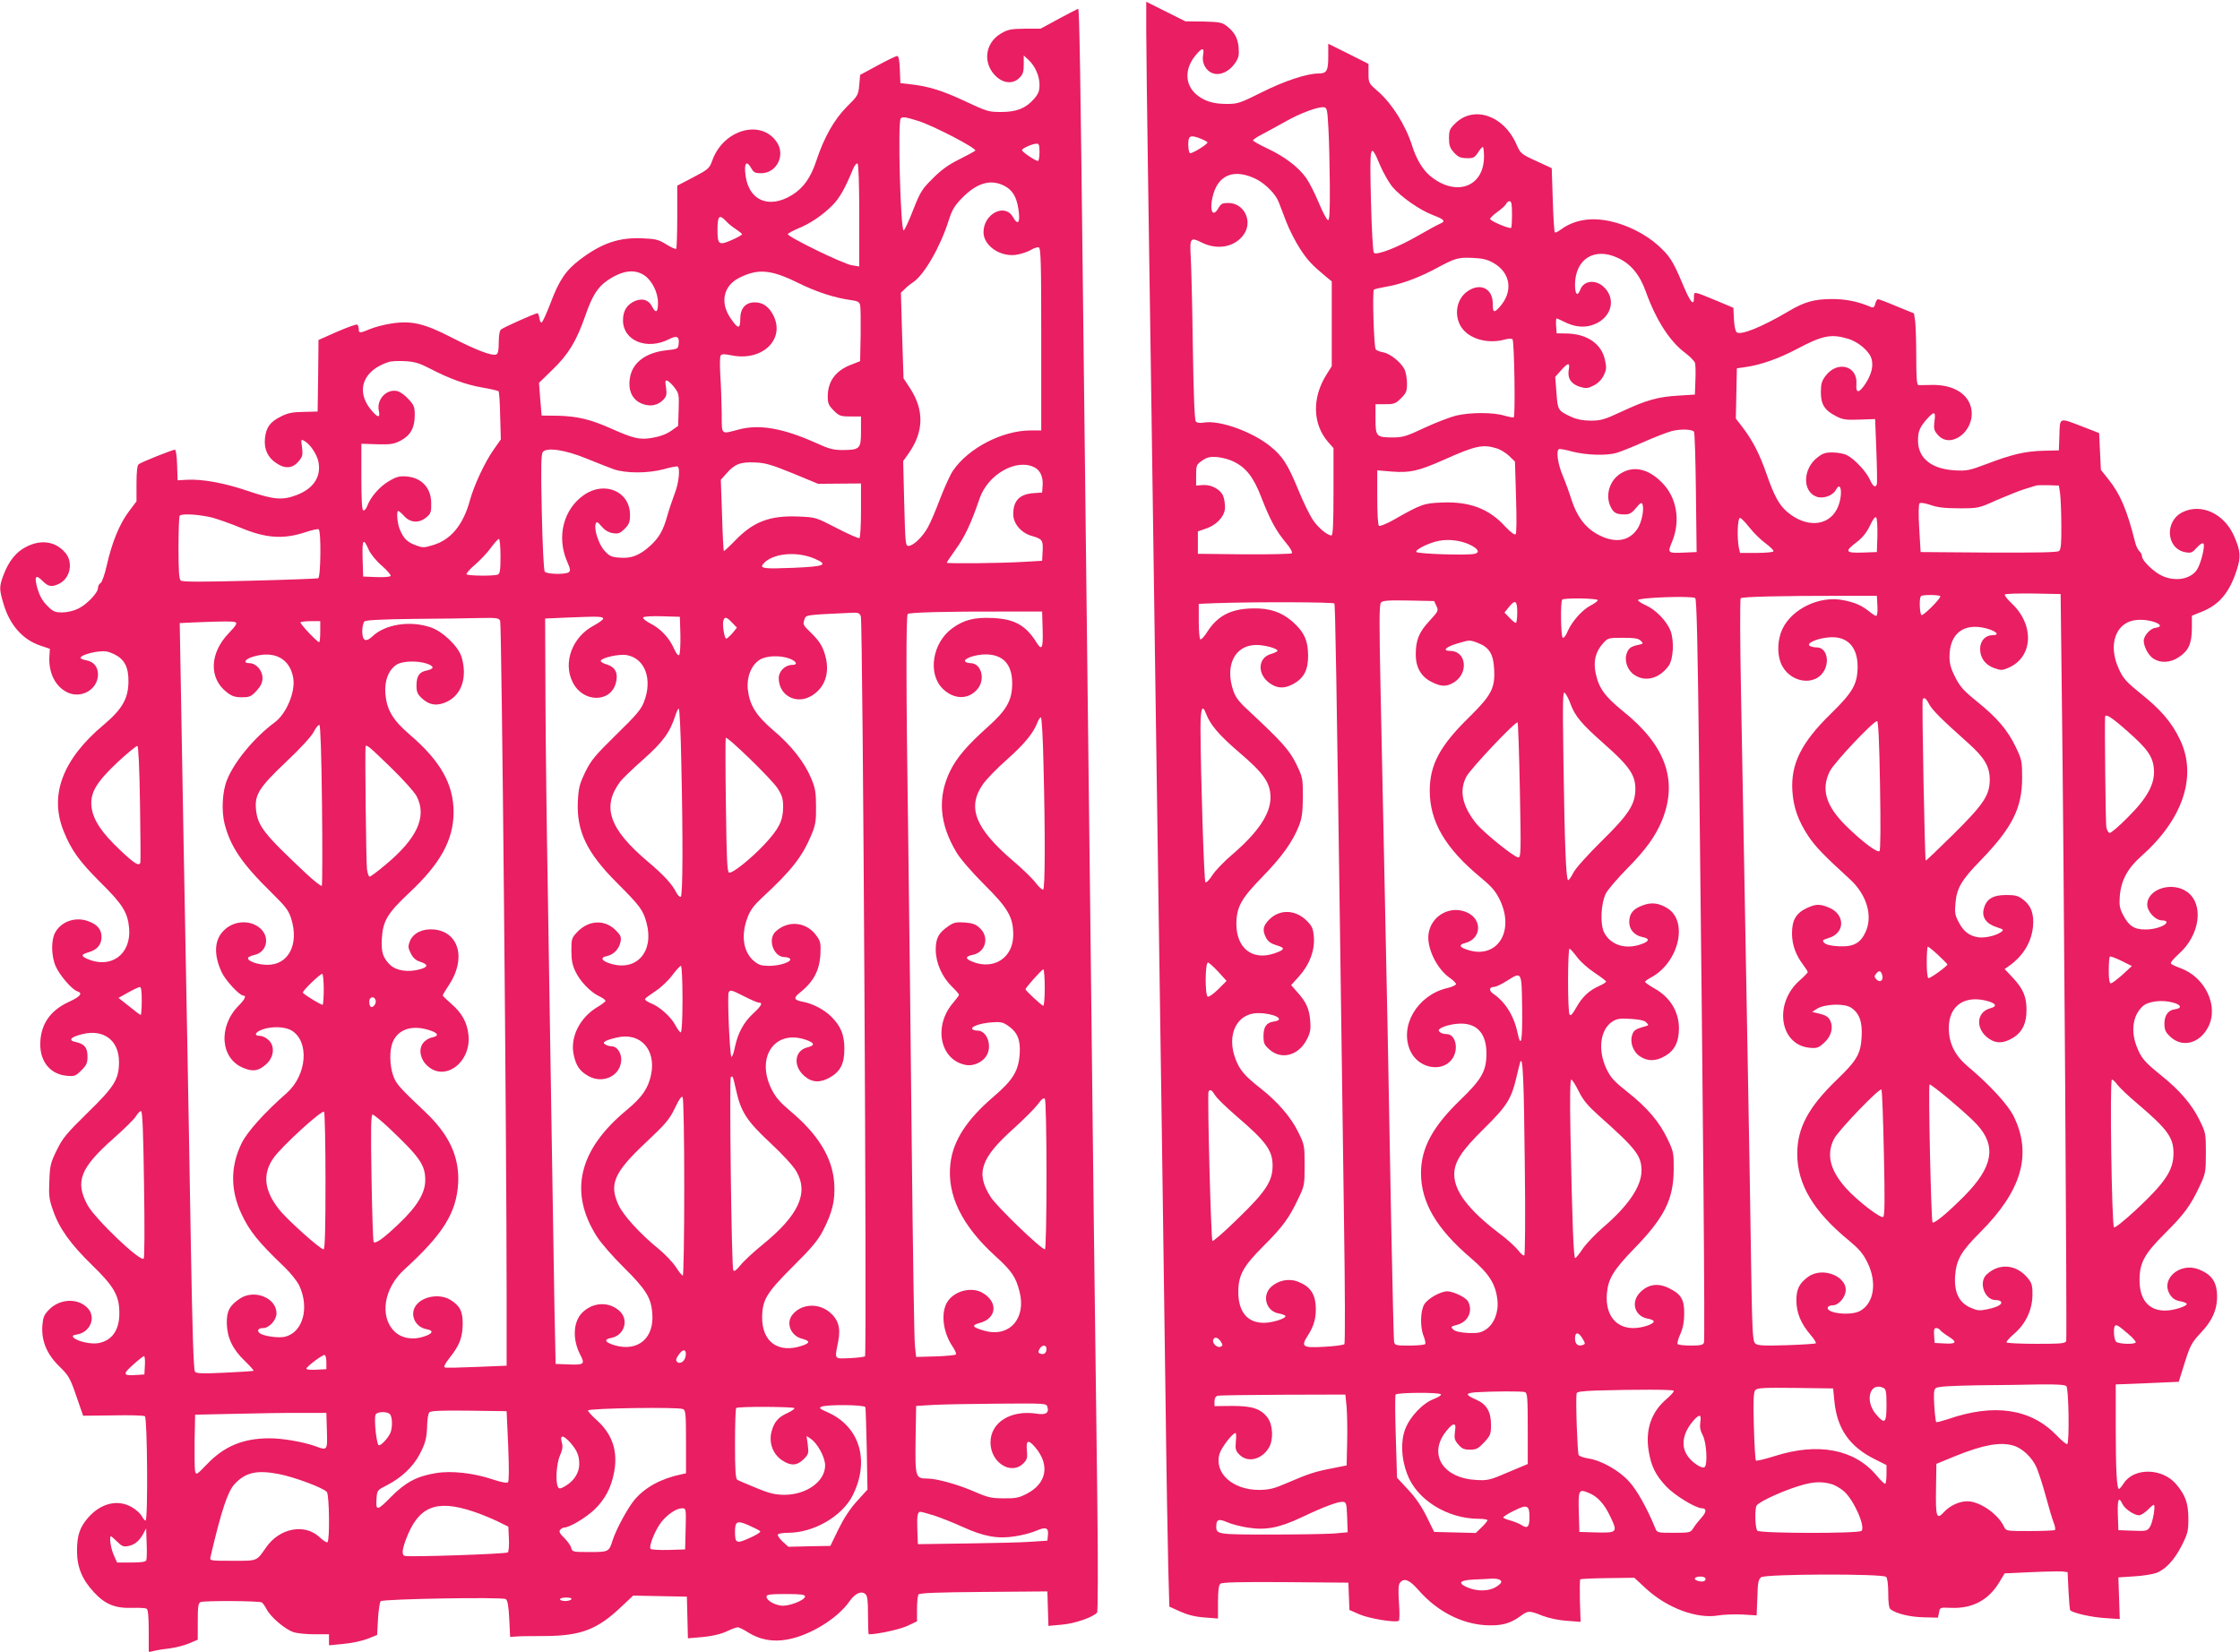 <?xml version="1.0" standalone="no"?>
<!DOCTYPE svg PUBLIC "-//W3C//DTD SVG 20010904//EN"
 "http://www.w3.org/TR/2001/REC-SVG-20010904/DTD/svg10.dtd">
<svg version="1.0" xmlns="http://www.w3.org/2000/svg"
 width="1280pt" height="944pt" viewBox="0 0 1280 944"
 preserveAspectRatio="xMidYMid meet">
<g transform="translate(0,944) scale(0.1,-0.1)"
fill="#e91e63" stroke="none">
<path d="M6550 9258 c0 -95 5 -461 10 -813 5 -352 14 -964 20 -1360 6 -396 15
-1028 20 -1405 5 -377 14 -1004 20 -1395 6 -390 15 -1011 20 -1380 5 -368 14
-1019 20 -1445 5 -426 13 -871 16 -989 l6 -213 62 -28 c42 -19 85 -30 139 -34
l77 -6 0 94 c0 67 4 97 14 105 9 8 116 11 372 9 l359 -3 3 -78 3 -78 57 -25
c54 -24 206 -49 225 -37 5 3 5 50 1 104 -5 73 -3 103 6 114 24 29 54 17 108
-45 104 -118 240 -189 379 -198 91 -5 142 8 203 53 42 31 49 31 124 1 37 -14
92 -26 139 -29 l79 -6 -4 119 c-1 65 -1 121 2 124 3 3 74 6 157 7 l152 2 68
-63 c121 -111 292 -174 414 -152 30 5 91 7 136 5 l81 -5 4 102 c2 87 6 104 22
116 27 19 695 21 714 2 7 -7 12 -44 12 -94 0 -53 4 -85 13 -91 32 -25 110 -44
188 -46 l83 -2 6 29 c5 29 5 30 68 27 123 -5 215 44 277 147 l30 50 150 7 c83
4 164 5 180 4 l30 -4 5 -107 c3 -58 7 -108 10 -111 18 -16 119 -39 194 -44
l89 -6 -4 119 -4 119 90 6 c50 3 106 12 125 19 54 19 107 77 148 159 34 68 37
82 37 155 -1 87 -17 131 -70 194 -79 93 -241 96 -300 4 -11 -17 -23 -31 -26
-32 -13 0 -19 103 -19 345 l0 253 180 7 180 8 34 109 c32 100 39 114 93 172
71 75 98 145 91 232 -6 65 -37 104 -105 130 -107 41 -218 -56 -164 -143 14
-23 30 -34 56 -39 19 -3 37 -10 40 -14 8 -14 -73 -40 -123 -40 -95 0 -148 64
-146 180 1 95 30 146 144 260 109 108 147 159 198 268 35 75 37 81 37 192 0
114 -1 117 -37 190 -44 89 -112 169 -221 256 -94 76 -113 99 -138 165 -34 89
-21 177 35 228 31 29 110 39 174 21 47 -12 52 -33 10 -38 -39 -5 -60 -35 -60
-84 1 -36 7 -48 36 -75 68 -62 166 -36 214 57 62 119 -16 285 -158 337 -25 9
-49 20 -54 25 -6 5 13 28 46 58 119 106 143 282 47 352 -85 63 -229 18 -229
-72 0 -40 47 -90 84 -90 14 0 26 -4 26 -10 0 -19 -63 -42 -117 -42 -66 -1 -98
19 -131 83 -19 36 -23 55 -19 107 7 89 44 159 122 228 239 211 322 459 222
667 -46 97 -108 170 -223 262 -82 66 -101 87 -125 139 -67 142 -19 274 103
283 82 7 178 -36 104 -45 -29 -4 -66 -45 -66 -74 0 -34 27 -84 55 -102 41 -27
97 -24 145 8 56 37 74 76 75 164 l0 73 59 24 c97 39 156 109 197 236 25 76 22
113 -16 198 -57 126 -185 185 -291 135 -106 -50 -97 -209 13 -230 33 -6 40 -3
66 26 17 19 32 29 38 23 11 -11 -14 -114 -37 -149 -36 -54 -123 -70 -199 -35
-48 22 -115 87 -115 111 0 10 -7 23 -15 30 -8 7 -20 31 -25 54 -46 182 -84
272 -152 357 l-43 54 -5 105 -5 105 -95 37 c-135 52 -129 55 -132 -49 l-3 -87
-85 -2 c-105 -2 -185 -21 -326 -75 -101 -38 -115 -41 -185 -37 -133 8 -209 70
-209 170 0 55 10 78 58 131 36 38 44 34 36 -21 -5 -42 -3 -52 19 -77 73 -85
213 21 192 146 -15 88 -104 142 -227 139 -35 -1 -69 -1 -75 -1 -10 1 -13 40
-13 160 0 87 -3 179 -6 204 l-7 46 -98 40 c-54 23 -102 41 -107 41 -6 0 -13
-12 -16 -26 -5 -20 -11 -24 -24 -19 -74 32 -145 46 -222 46 -102 0 -159 -16
-248 -69 -152 -90 -275 -140 -298 -121 -8 6 -14 38 -16 76 l-3 64 -95 40
c-138 57 -130 55 -130 19 0 -53 -20 -30 -65 77 -55 132 -75 162 -142 222 -71
64 -178 117 -273 137 -112 24 -206 7 -281 -48 -16 -12 -31 -19 -34 -16 -4 3
-9 87 -12 186 l-6 181 -89 41 c-87 40 -89 42 -114 98 -72 163 -244 221 -349
116 -31 -30 -35 -41 -35 -84 0 -40 5 -56 28 -81 23 -26 37 -32 72 -33 39 -1
46 3 65 31 11 18 23 32 28 33 4 0 7 -25 7 -55 0 -178 -167 -233 -314 -105 -38
34 -74 94 -96 165 -37 118 -115 242 -195 312 -54 47 -55 49 -55 103 l0 55
-115 58 -115 57 0 -73 c0 -82 -9 -97 -55 -97 -67 0 -194 -42 -324 -107 -124
-62 -138 -67 -200 -67 -79 0 -131 16 -177 56 -64 57 -65 146 -2 222 37 45 51
46 43 2 -9 -45 15 -91 56 -105 42 -14 94 10 127 59 20 29 23 44 20 88 -5 56
-25 91 -72 126 -23 18 -44 21 -130 23 l-102 1 -112 56 -112 56 0 -172z m1041
-553 c4 -66 7 -211 8 -323 1 -159 -2 -203 -11 -200 -7 3 -31 48 -53 101 -22
53 -54 116 -72 141 -44 62 -124 122 -220 167 -46 22 -83 42 -83 47 0 4 24 20
53 35 28 15 88 47 132 72 84 48 186 86 220 82 18 -2 20 -12 26 -122z m-726
-59 c19 -8 35 -17 35 -20 0 -11 -91 -67 -100 -61 -6 3 -10 26 -10 51 0 50 13
55 75 30z m1021 -150 c18 -42 49 -97 69 -122 48 -58 158 -135 235 -164 64 -24
73 -35 38 -49 -13 -5 -69 -36 -125 -68 -112 -65 -237 -114 -252 -98 -6 6 -13
138 -17 299 -8 325 -5 338 52 202z m-707 -80 c53 -27 111 -86 128 -131 7 -17
26 -67 43 -112 17 -45 53 -115 79 -155 43 -66 67 -92 155 -165 l26 -21 0 -243
0 -242 -29 -46 c-85 -134 -81 -285 9 -388 l30 -34 0 -249 c0 -186 -3 -250 -12
-250 -23 0 -76 44 -106 89 -17 25 -55 102 -83 171 -61 148 -90 193 -161 250
-104 84 -290 150 -378 135 -25 -4 -40 -2 -47 7 -7 8 -13 165 -17 438 -3 234
-9 461 -12 505 -6 104 -1 111 61 80 91 -47 193 -27 243 46 52 75 1 179 -89
179 -34 0 -42 -4 -57 -30 -35 -61 -54 -5 -28 83 33 112 125 143 245 83z m1461
-199 c0 -41 -2 -76 -5 -79 -8 -8 -120 39 -120 51 0 5 19 24 43 41 24 17 45 37
49 45 3 8 11 15 19 15 11 0 14 -17 14 -73z m605 -251 c74 -34 125 -96 159
-191 59 -164 137 -286 226 -352 28 -21 53 -47 56 -58 3 -11 4 -56 2 -100 l-3
-80 -95 -6 c-118 -7 -184 -26 -325 -92 -97 -45 -117 -51 -175 -51 -44 0 -79 7
-110 21 -78 36 -79 39 -86 139 l-7 90 33 37 c40 46 53 47 44 2 -8 -47 15 -81
65 -96 34 -10 45 -9 78 8 24 12 45 33 57 57 16 34 17 45 7 90 -20 91 -101 147
-216 150 l-60 1 -3 43 c-2 23 0 42 3 42 3 0 23 -9 43 -19 54 -27 102 -34 150
-22 119 32 156 153 71 226 -48 39 -110 30 -129 -21 -16 -41 -30 -27 -30 29 1
147 111 216 245 153z m-714 -27 c103 -57 118 -167 36 -256 -30 -33 -37 -29
-37 22 0 83 -66 119 -137 75 -82 -49 -91 -175 -17 -239 53 -47 144 -64 224
-41 19 5 38 6 43 1 10 -10 17 -440 7 -446 -4 -2 -28 2 -55 10 -62 19 -193 19
-274 0 -35 -9 -117 -40 -181 -70 -102 -48 -124 -55 -179 -55 -96 0 -101 5
-101 105 l0 85 56 0 c50 0 59 3 90 34 30 30 34 40 34 85 0 29 -7 65 -14 80
-22 42 -81 89 -120 97 -20 3 -40 11 -45 18 -10 12 -20 331 -10 341 4 3 34 10
68 16 83 13 189 52 289 106 108 58 124 63 208 59 52 -2 83 -9 115 -27z m2029
-435 c61 -18 124 -73 135 -117 11 -41 -2 -89 -36 -141 -37 -55 -55 -55 -51 -2
9 105 -108 138 -176 48 -22 -29 -27 -46 -27 -93 0 -70 21 -104 86 -137 38 -20
56 -23 134 -20 l90 3 7 -180 c4 -99 5 -186 3 -192 -8 -23 -22 -14 -40 26 -20
45 -86 116 -130 139 -16 9 -53 16 -81 16 -41 1 -58 -4 -88 -28 -85 -64 -88
-196 -5 -225 37 -13 91 6 109 38 34 65 42 -40 7 -108 -51 -100 -177 -108 -285
-16 -45 38 -75 93 -117 215 -41 117 -78 189 -136 266 l-40 52 3 143 3 144 48
7 c87 12 190 48 296 104 145 77 195 87 291 58z m-880 -531 c4 -4 9 -161 11
-348 l4 -340 -69 -3 c-98 -4 -99 -4 -70 65 48 119 25 252 -60 336 -76 77 -158
96 -230 54 -68 -38 -96 -129 -61 -196 16 -33 33 -41 80 -41 26 0 40 8 64 37
25 30 31 34 37 20 10 -28 -5 -103 -29 -139 -50 -75 -135 -85 -235 -28 -66 38
-112 101 -142 194 -12 39 -35 102 -51 140 -27 64 -38 139 -21 149 4 3 39 -3
77 -14 80 -20 191 -24 250 -8 22 6 92 34 155 62 63 28 138 57 165 64 50 12
112 10 125 -4z m-1129 -95 c22 -6 54 -26 73 -44 l33 -32 6 -203 c4 -122 3
-207 -2 -212 -6 -6 -29 11 -60 44 -91 101 -204 144 -361 137 -104 -4 -117 -8
-282 -102 -37 -20 -72 -35 -78 -31 -6 4 -10 66 -10 161 l0 156 83 -7 c104 -8
150 2 297 67 181 81 223 90 301 66z m-1506 -74 c75 -35 118 -90 164 -210 49
-126 83 -189 141 -258 23 -27 37 -53 32 -58 -4 -4 -127 -7 -273 -6 l-264 3 0
64 0 64 43 15 c65 21 112 73 112 122 0 21 -4 50 -10 64 -14 38 -67 67 -115 64
l-40 -3 0 60 c0 57 2 60 35 83 28 19 45 23 85 20 28 -3 68 -13 90 -24z m4727
-184 c3 -25 7 -106 7 -181 1 -104 -2 -139 -13 -148 -9 -8 -123 -10 -402 -9
l-389 3 -8 134 c-5 82 -4 138 2 144 6 6 29 2 63 -9 39 -14 82 -19 163 -19 109
0 111 0 215 47 58 25 130 54 160 63 30 9 60 19 65 20 6 2 37 3 70 2 l60 -2 7
-45z m-1044 -241 l-3 -94 -82 -3 c-99 -3 -104 6 -33 60 33 25 56 54 75 93 17
37 30 54 36 48 5 -5 8 -52 7 -104z m-731 46 c24 -30 65 -71 93 -91 27 -20 47
-40 44 -45 -3 -5 -47 -9 -98 -9 l-93 0 -7 31 c-11 58 -7 169 7 169 6 0 31 -25
54 -55z m-1600 -97 c49 -23 62 -45 30 -53 -40 -10 -330 -1 -334 11 -5 14 75
53 129 63 56 11 123 3 175 -21z m3384 -788 c13 -1010 31 -3749 26 -3764 -5
-14 -31 -16 -171 -16 -91 0 -167 4 -170 8 -3 4 17 27 44 50 65 56 102 134 104
218 1 49 -3 69 -20 91 -64 86 -166 99 -241 30 -49 -44 -13 -147 51 -147 14 0
27 -4 30 -9 10 -15 -19 -31 -75 -43 -48 -10 -59 -9 -100 9 -65 29 -93 88 -87
181 7 93 34 140 144 250 237 237 297 445 191 662 -33 67 -137 180 -261 284
-75 63 -110 133 -110 221 0 130 94 192 228 152 44 -14 48 -29 10 -39 -90 -24
-85 -136 8 -184 37 -19 79 -13 129 20 47 32 69 80 69 154 0 76 -19 121 -78
184 l-47 50 30 21 c77 56 123 133 132 220 7 72 -10 121 -55 155 -30 23 -45 27
-98 27 -76 0 -114 -23 -128 -79 -13 -48 14 -86 74 -105 40 -13 42 -15 24 -28
-29 -21 -95 -36 -133 -29 -49 8 -82 34 -109 87 -20 37 -23 54 -18 106 7 87 34
134 147 249 178 185 234 296 234 469 0 94 -2 104 -36 175 -47 98 -106 167
-221 260 -77 62 -98 86 -125 139 -25 49 -33 77 -33 118 0 132 81 195 209 162
58 -15 81 -39 38 -39 -42 0 -72 -32 -72 -79 0 -52 30 -92 83 -110 37 -13 44
-13 82 4 138 62 146 244 15 367 -24 23 -42 45 -39 50 3 5 76 7 162 6 l157 -3
6 -505z m-1053 438 c2 -33 -1 -58 -7 -58 -5 0 -22 11 -38 24 -43 35 -82 53
-150 66 -134 27 -292 -48 -348 -165 -27 -58 -31 -136 -10 -191 44 -116 199
-143 251 -43 30 60 7 129 -44 129 -15 0 -33 4 -41 9 -21 14 40 42 106 48 106
11 168 -51 168 -167 -1 -100 -27 -146 -154 -270 -168 -164 -228 -286 -219
-439 6 -95 33 -171 91 -259 41 -61 85 -107 238 -247 95 -87 131 -206 91 -298
-30 -67 -69 -89 -154 -85 -44 2 -73 9 -83 19 -14 14 -12 17 24 28 96 28 96
137 0 175 -52 21 -74 20 -127 -5 -60 -29 -82 -69 -82 -144 0 -64 22 -125 66
-182 13 -17 24 -35 24 -39 0 -3 -21 -25 -46 -47 -150 -132 -115 -368 56 -385
41 -4 51 -1 82 27 42 37 56 87 36 129 -10 20 -25 30 -58 38 l-45 11 28 18 c43
27 154 32 193 7 48 -30 67 -81 62 -166 -5 -99 -27 -136 -141 -246 -163 -157
-227 -276 -227 -424 0 -175 93 -330 297 -497 56 -47 79 -73 104 -124 56 -114
38 -233 -42 -277 -55 -31 -205 -12 -183 23 3 5 15 9 28 9 27 0 62 35 71 71 22
90 -129 155 -214 91 -50 -37 -66 -70 -66 -135 1 -71 25 -130 81 -196 20 -23
34 -45 30 -48 -3 -3 -79 -8 -169 -11 -138 -4 -165 -2 -178 11 -14 13 -17 79
-23 469 -3 249 -11 685 -16 968 -5 283 -14 783 -20 1110 -6 327 -15 844 -21
1149 -6 306 -7 557 -2 562 9 9 230 14 583 14 l195 0 3 -57z m360 53 c-9 -23
-99 -112 -108 -106 -11 7 -14 98 -3 108 10 10 115 8 111 -2z m-1401 -9 c8 -5
14 -251 22 -937 24 -2096 34 -3302 28 -3318 -5 -14 -20 -17 -76 -17 -38 0 -72
4 -75 9 -3 5 4 31 16 57 15 34 22 70 22 116 1 80 -17 112 -87 146 -62 31 -118
23 -164 -23 -56 -56 -33 -137 42 -151 19 -3 35 -10 35 -16 0 -16 -67 -38 -117
-38 -101 0 -160 77 -151 195 7 87 37 136 157 260 172 177 224 281 225 450 1
95 -1 104 -35 175 -47 99 -117 181 -229 269 -78 62 -96 82 -121 134 -50 107
-35 224 35 269 25 16 44 19 104 15 50 -3 79 -9 89 -20 14 -14 14 -17 2 -20
-64 -18 -73 -24 -82 -51 -15 -44 6 -100 47 -125 44 -28 90 -26 141 4 55 32 79
81 79 160 -1 95 -51 176 -140 226 -30 17 -54 34 -54 38 0 3 16 15 35 25 159
86 214 322 92 396 -49 30 -92 35 -142 15 -54 -20 -75 -47 -75 -95 0 -43 30
-77 78 -86 40 -8 37 -24 -9 -40 -89 -32 -175 -6 -212 66 -25 47 -19 168 10
225 12 22 66 85 120 140 107 108 164 187 201 278 91 227 20 427 -223 622 -104
84 -139 132 -157 218 -14 68 -1 122 42 170 28 31 30 32 114 32 67 0 89 -4 102
-17 16 -16 15 -17 -12 -23 -44 -9 -58 -19 -68 -48 -16 -43 4 -98 43 -124 63
-42 141 -22 195 50 28 38 34 142 12 202 -22 56 -85 121 -142 146 -24 11 -44
24 -44 29 0 15 305 26 327 12z m-557 -12 c0 -5 -17 -18 -38 -29 -50 -25 -108
-91 -133 -147 -10 -25 -23 -42 -29 -39 -11 7 -14 208 -3 218 10 11 203 8 203
-3z m-922 -33 c13 -27 11 -30 -40 -86 -60 -64 -78 -110 -78 -192 0 -73 31
-127 90 -156 55 -28 85 -29 128 -3 86 53 71 180 -21 180 -49 0 -25 24 46 44
63 19 67 19 111 2 66 -25 90 -64 94 -152 6 -106 -16 -148 -142 -272 -168 -164
-226 -273 -226 -421 0 -177 89 -329 291 -496 67 -56 86 -79 111 -131 85 -181
-20 -338 -187 -282 -47 15 -51 29 -11 39 90 24 98 132 12 173 -96 46 -209 -16
-223 -122 -11 -80 48 -200 122 -251 19 -13 35 -29 35 -35 0 -6 -23 -17 -51
-23 -171 -41 -274 -218 -210 -359 49 -107 198 -127 247 -33 29 56 7 129 -39
129 -30 0 -55 17 -42 28 18 17 77 32 124 32 94 0 145 -60 145 -170 0 -100 -26
-147 -148 -265 -160 -154 -226 -277 -226 -419 0 -168 89 -319 285 -486 106
-91 142 -149 152 -242 7 -70 -21 -138 -69 -168 -27 -17 -46 -20 -100 -18 -46
3 -73 9 -84 20 -16 15 -14 17 24 27 61 17 90 78 61 133 -12 23 -83 57 -118 58
-39 0 -111 -40 -132 -74 -23 -38 -25 -131 -4 -182 8 -20 12 -40 9 -45 -3 -5
-43 -9 -89 -9 -80 0 -85 1 -89 23 -2 12 -9 308 -16 657 -6 349 -15 838 -20
1085 -5 248 -14 684 -20 970 -6 286 -15 740 -21 1008 -8 381 -8 492 2 503 10
12 40 14 158 12 l146 -3 13 -28z m-583 14 c5 -9 12 -403 35 -2076 6 -412 15
-1065 20 -1449 6 -402 7 -703 2 -708 -5 -5 -57 -12 -115 -15 -124 -7 -135 0
-94 64 37 56 50 108 45 174 -5 69 -35 109 -103 135 -50 19 -109 7 -150 -29
-55 -49 -32 -139 40 -153 19 -3 37 -10 40 -14 8 -14 -73 -40 -123 -40 -95 0
-147 64 -146 180 1 94 29 144 144 259 109 109 146 159 198 269 36 75 37 80 37
192 0 113 -1 118 -37 191 -42 86 -120 175 -216 250 -88 69 -118 103 -142 167
-53 139 8 262 129 262 91 0 162 -38 90 -48 -42 -6 -59 -30 -59 -83 0 -41 4
-51 35 -78 69 -60 166 -33 213 59 19 37 23 56 19 105 -5 69 -23 109 -74 165
l-35 40 45 50 c60 67 90 146 85 223 -4 49 -9 62 -38 92 -65 67 -156 71 -217
10 -36 -36 -41 -61 -18 -105 11 -21 28 -33 61 -43 50 -14 47 -25 -15 -46 -125
-42 -216 30 -216 169 1 97 27 144 148 268 111 114 173 200 209 291 18 46 22
76 23 167 0 108 -1 111 -39 190 -40 80 -81 125 -278 309 -49 45 -69 72 -81
109 -49 144 10 260 132 260 48 0 121 -20 121 -33 0 -4 -17 -13 -39 -19 -76
-23 -77 -119 -2 -169 43 -29 82 -29 133 -1 60 34 83 79 83 163 -1 85 -23 134
-90 193 -62 54 -130 77 -225 75 -125 -2 -201 -41 -260 -132 -17 -28 -36 -48
-41 -45 -5 3 -9 50 -9 104 l0 99 98 4 c239 8 671 6 677 -2z m1045 -51 c0 -33
-4 -60 -8 -60 -5 0 -21 13 -36 29 l-29 30 24 30 c37 47 49 40 49 -29z m304
-522 c26 -71 63 -115 192 -229 144 -127 179 -178 179 -258 -1 -89 -37 -145
-196 -301 -77 -76 -146 -153 -158 -177 -12 -24 -25 -43 -30 -43 -12 0 -20 190
-27 675 -5 356 -4 408 8 395 8 -8 23 -36 32 -62z m2050 -3 c19 -35 73 -88 223
-222 93 -83 123 -134 123 -209 0 -88 -35 -141 -208 -312 -85 -84 -156 -152
-158 -150 -5 6 -23 912 -17 921 8 14 19 7 37 -28z m-4133 -52 c24 -65 76 -125
189 -222 142 -121 180 -175 180 -259 0 -94 -72 -200 -220 -327 -45 -38 -96
-91 -113 -118 -17 -26 -34 -44 -39 -39 -8 8 -27 616 -28 875 0 118 10 146 31
90z m5259 -96 c121 -106 152 -149 158 -222 7 -84 -37 -165 -150 -277 -48 -49
-94 -88 -102 -88 -8 0 -16 14 -20 33 -4 24 -10 581 -7 630 2 20 36 -1 121 -76z
m-3465 -344 c7 -356 6 -383 -9 -383 -23 0 -197 141 -240 193 -80 100 -99 187
-57 268 25 47 282 319 293 310 3 -3 9 -178 13 -388z m2058 30 c4 -228 3 -371
-3 -377 -12 -12 -102 56 -192 145 -115 114 -143 209 -92 311 25 50 246 284
270 287 7 1 13 -111 17 -366z m331 -970 c28 -26 52 -51 54 -54 3 -8 -94 -79
-108 -79 -6 0 -10 37 -10 90 0 50 3 90 6 90 4 0 30 -21 58 -47z m-2062 -13
c18 -25 63 -65 98 -88 36 -24 66 -47 68 -51 1 -4 -16 -15 -38 -25 -59 -26 -98
-62 -132 -123 -22 -39 -33 -51 -39 -41 -12 18 -11 381 0 376 5 -1 24 -23 43
-48z m3117 -100 c-30 -27 -60 -49 -66 -50 -9 0 -13 21 -13 73 0 41 3 76 6 80
4 3 33 -8 66 -24 l60 -30 -53 -49z m-5167 16 l47 -52 -48 -48 c-27 -27 -54
-45 -60 -42 -16 10 -15 196 2 195 6 -1 33 -25 59 -53z m3793 -17 c10 -30 -11
-48 -32 -27 -13 14 -14 20 -3 32 17 22 27 20 35 -5z m-2057 -192 c2 -189 -6
-234 -27 -137 -20 95 -71 176 -140 222 -25 18 -21 38 8 38 9 0 41 15 71 34 87
54 85 59 88 -157z m15 -884 c4 -299 2 -525 -3 -528 -5 -3 -21 11 -36 31 -16
20 -64 64 -109 97 -172 131 -255 239 -255 335 0 72 41 135 172 264 130 128
155 169 184 294 9 38 18 76 21 84 15 41 21 -98 26 -577z m308 411 c25 -51 51
-82 113 -138 216 -192 246 -231 246 -317 0 -89 -76 -201 -220 -324 -44 -38
-96 -93 -116 -122 -19 -29 -39 -53 -43 -53 -9 0 -17 201 -27 713 -4 206 -2
307 5 307 5 0 24 -30 42 -66z m3078 37 c12 -16 65 -67 119 -112 168 -143 202
-191 202 -279 0 -98 -46 -167 -215 -325 -67 -62 -120 -104 -125 -99 -13 14
-25 844 -12 844 6 0 20 -13 31 -29z m-801 -229 c112 -123 90 -242 -73 -407
-96 -97 -173 -160 -182 -151 -8 8 -25 775 -17 788 5 8 220 -172 272 -230z
m-533 -163 c6 -271 5 -358 -4 -364 -16 -9 -148 93 -212 164 -92 103 -114 193
-69 282 25 49 260 293 271 282 4 -5 10 -168 14 -364z m-3822 332 c10 -17 66
-71 125 -122 167 -143 204 -194 204 -281 0 -88 -38 -147 -196 -300 -77 -76
-144 -134 -148 -130 -8 8 -30 841 -22 854 9 14 19 9 37 -21z m5219 -1365 c26
-22 45 -44 42 -48 -8 -13 -99 -9 -112 4 -13 13 -17 80 -6 91 9 8 19 2 76 -47z
m-1077 24 c4 -6 24 -22 46 -36 55 -34 50 -46 -18 -42 l-58 3 -3 43 c-2 32 0
42 12 42 8 0 18 -5 21 -10z m-2042 -50 c16 -27 17 -31 3 -36 -28 -11 -46 4
-46 36 0 39 20 39 43 0z m-2065 -20 c10 -17 10 -21 -4 -27 -20 -7 -49 21 -41
41 8 19 28 13 45 -14z m4830 -252 c13 -13 18 -319 5 -331 -3 -4 -32 19 -62 51
-148 152 -357 183 -621 91 -34 -11 -64 -19 -66 -16 -3 3 -8 45 -11 94 -4 70
-3 91 9 100 10 9 82 13 239 16 123 1 285 3 360 5 94 1 139 -2 147 -10z m-1028
-108 c0 -103 -9 -112 -58 -55 -69 78 -38 190 41 153 14 -7 17 -23 17 -98z
m-298 25 c15 -161 87 -264 236 -337 l62 -31 0 -53 c0 -30 -4 -54 -8 -54 -5 0
-28 22 -50 49 -126 149 -333 188 -579 110 -57 -18 -106 -30 -109 -26 -4 4 -9
92 -12 197 -4 145 -2 193 8 205 11 13 44 15 229 13 l216 -3 7 -70z m-918 57
c3 -5 -15 -25 -39 -46 -88 -73 -124 -176 -104 -298 14 -88 40 -139 100 -203
48 -51 169 -125 205 -125 27 0 25 -23 -3 -53 -16 -18 -37 -44 -46 -59 -17 -27
-20 -28 -112 -28 -95 0 -96 0 -107 28 -46 112 -103 215 -148 264 -57 64 -160
122 -235 133 -24 4 -49 12 -54 19 -7 9 -18 307 -12 353 1 9 34 13 109 16 244
7 441 6 446 -1z m-850 -8 c14 -5 16 -33 16 -209 l0 -202 -112 -47 c-104 -45
-117 -48 -183 -44 -182 9 -270 137 -182 264 19 27 41 50 50 52 14 3 16 -3 11
-40 -5 -38 -2 -49 19 -73 20 -24 33 -30 67 -30 36 0 47 6 81 42 36 39 39 47
39 100 0 75 -25 118 -85 144 -63 28 -63 37 -3 42 96 6 266 7 282 1z m-480 -13
c3 -5 -15 -16 -40 -26 -64 -24 -137 -101 -164 -172 -27 -70 -23 -169 11 -257
54 -147 230 -256 409 -256 28 0 50 -4 50 -8 0 -4 -15 -23 -33 -40 l-34 -33
-119 3 -119 3 -43 88 c-30 60 -65 111 -107 155 l-62 67 -7 232 c-4 128 -5 237
-1 243 8 12 251 14 259 1z m-539 -73 c3 -40 5 -131 3 -203 l-3 -130 -80 -16
c-100 -19 -136 -31 -255 -82 -80 -35 -106 -41 -165 -42 -152 0 -259 97 -226
207 11 36 74 118 91 118 4 0 5 -22 2 -49 -4 -43 -1 -53 21 -75 47 -47 126 -28
167 39 28 45 24 131 -6 172 -39 52 -88 68 -201 68 l-103 -1 0 27 c0 18 6 29
18 32 9 3 177 5 374 6 l356 1 7 -72z m2021 -86 c-4 -28 0 -48 14 -75 22 -40
29 -170 10 -182 -16 -10 -72 27 -97 65 -41 59 -26 136 40 208 30 32 40 27 33
-16z m1787 -133 c52 -14 110 -69 135 -127 11 -26 35 -99 52 -162 17 -63 37
-131 45 -151 8 -20 11 -39 8 -43 -4 -3 -68 -6 -143 -6 -134 0 -137 0 -148 24
-33 72 -138 146 -210 146 -46 0 -99 -24 -134 -62 -42 -46 -48 -28 -45 137 l2
139 107 44 c161 65 256 82 331 61z m-1040 -220 c21 -5 53 -24 73 -41 58 -51
125 -203 101 -227 -16 -16 -579 -15 -595 1 -13 13 -16 126 -4 144 15 24 172
94 267 119 62 17 109 18 158 4z m-1380 -53 c47 -20 86 -63 119 -134 43 -89 39
-93 -79 -90 l-98 3 -3 104 c-4 140 -2 144 61 117z m3045 -61 c13 -28 67 -65
95 -65 10 0 32 14 49 30 16 17 32 30 35 30 12 0 -5 -100 -21 -125 -16 -25 -20
-26 -99 -23 l-82 3 -3 88 c-3 88 5 108 26 62z m-4430 -76 l3 -86 -77 -7 c-42
-3 -206 -6 -364 -6 -300 0 -310 1 -310 45 0 41 13 47 61 26 25 -11 78 -25 117
-31 105 -17 181 -2 311 59 126 60 209 91 236 88 18 -2 20 -10 23 -88z m1042 0
c0 -55 -11 -67 -44 -46 -12 9 -42 20 -64 27 -23 6 -42 14 -42 18 0 4 28 22 63
39 74 37 87 31 87 -38z m1005 -348 c3 -5 0 -13 -5 -16 -16 -10 -62 4 -55 15 8
13 52 13 60 1z m-1181 -7 c24 -9 19 -22 -16 -44 -40 -24 -103 -26 -158 -4 -64
26 -52 43 33 47 39 1 84 4 99 5 14 1 33 -1 42 -4z"/>
<path d="M6051 9333 l-105 -57 -90 0 c-80 -1 -96 -4 -137 -28 -95 -56 -105
-179 -20 -251 42 -35 93 -36 126 -2 20 19 25 34 25 76 l0 52 26 -24 c39 -36
64 -93 64 -143 0 -37 -6 -52 -32 -82 -47 -53 -98 -74 -188 -74 -70 0 -81 3
-200 59 -131 62 -213 88 -315 99 l-60 7 -3 78 c-2 52 -7 77 -15 77 -7 0 -57
-24 -112 -54 l-100 -54 -5 -58 c-5 -57 -8 -62 -71 -124 -73 -74 -130 -175
-174 -308 -32 -97 -73 -155 -138 -196 -139 -86 -259 -27 -269 133 -4 53 11 62
34 21 15 -26 23 -30 57 -30 90 0 141 104 89 179 -90 131 -303 71 -367 -104
-17 -48 -22 -52 -109 -98 l-92 -48 0 -178 c0 -98 -3 -180 -6 -183 -3 -4 -28 8
-56 25 -45 28 -61 32 -139 35 -132 6 -231 -28 -354 -121 -81 -61 -120 -118
-169 -249 -23 -60 -46 -110 -51 -111 -6 -1 -11 10 -13 26 -2 15 -7 27 -11 27
-12 0 -194 -81 -208 -93 -8 -6 -13 -34 -13 -74 0 -47 -4 -65 -15 -69 -24 -9
-112 24 -252 96 -159 82 -232 99 -347 81 -40 -6 -94 -20 -120 -31 -59 -25 -66
-25 -66 -1 0 11 -4 22 -9 26 -5 3 -57 -16 -115 -41 l-106 -47 -2 -204 -3 -205
-80 -2 c-64 -1 -90 -6 -129 -26 -63 -31 -85 -62 -92 -125 -6 -61 15 -109 65
-142 50 -34 93 -30 126 9 24 28 26 37 21 81 -7 46 -6 48 13 37 33 -17 73 -78
81 -121 16 -85 -30 -153 -127 -189 -80 -30 -128 -26 -276 24 -138 47 -263 69
-351 64 l-51 -3 -3 88 c-1 48 -7 87 -12 87 -14 0 -193 -71 -207 -83 -9 -6 -13
-42 -13 -111 l0 -101 -45 -60 c-53 -71 -96 -177 -125 -307 -12 -52 -27 -96
-36 -101 -8 -4 -14 -17 -14 -27 0 -28 -64 -95 -114 -119 -25 -12 -62 -21 -90
-21 -43 0 -53 5 -86 38 -26 26 -43 56 -55 95 -21 72 -12 88 27 48 34 -35 55
-38 98 -16 62 32 79 121 34 175 -56 66 -138 79 -224 35 -58 -29 -100 -82 -130
-161 -25 -68 -25 -80 0 -165 36 -122 111 -206 212 -239 l53 -18 -3 -47 c-4
-90 33 -166 99 -200 80 -42 178 13 179 100 0 43 -24 73 -65 81 -19 3 -35 10
-35 14 0 12 47 29 99 36 40 5 59 2 94 -15 59 -29 82 -74 81 -158 -1 -96 -37
-157 -140 -244 -236 -197 -314 -403 -230 -610 43 -107 89 -171 207 -289 131
-129 159 -175 167 -266 12 -150 -106 -234 -242 -173 -35 17 -33 24 14 38 46
14 70 43 70 86 0 43 -23 71 -75 90 -73 28 -157 -1 -191 -67 -23 -44 -21 -135
5 -192 22 -50 93 -132 122 -141 34 -11 20 -30 -50 -62 -107 -50 -160 -130
-161 -241 0 -101 58 -171 150 -180 46 -4 52 -2 85 31 30 30 35 42 35 79 0 51
-17 72 -68 83 -45 9 -28 29 39 45 122 30 209 -36 209 -159 0 -99 -26 -141
-179 -290 -122 -120 -143 -145 -177 -215 -35 -71 -39 -88 -42 -175 -4 -83 -1
-107 21 -168 35 -103 100 -193 222 -312 127 -123 157 -176 157 -275 1 -97 -42
-158 -120 -172 -40 -8 -119 10 -140 30 -11 11 -8 15 21 20 74 14 107 98 58
150 -55 59 -159 55 -221 -9 -29 -30 -34 -43 -38 -92 -6 -87 26 -163 98 -233
52 -51 60 -64 96 -168 l39 -113 170 2 c94 2 176 0 183 -5 14 -8 18 -596 4
-596 -5 0 -15 12 -22 26 -8 14 -33 37 -56 50 -80 47 -177 24 -250 -59 -48 -55
-64 -102 -64 -190 0 -93 29 -164 97 -237 65 -70 122 -93 226 -89 35 1 69 -1
75 -5 8 -5 12 -47 12 -128 l0 -120 26 6 c14 4 55 11 92 15 37 5 88 18 115 30
l47 20 0 105 c0 85 3 105 16 110 22 9 337 7 350 -2 6 -4 18 -21 27 -38 23 -46
109 -118 155 -132 21 -7 76 -12 121 -12 l81 0 0 -31 0 -32 82 8 c46 4 107 17
138 29 l55 22 5 92 c3 50 10 95 15 101 14 13 696 25 715 12 11 -8 16 -37 20
-113 l5 -103 30 2 c17 2 92 3 168 3 206 1 300 37 436 166 l69 65 153 -3 154
-3 3 -119 3 -119 82 7 c54 5 100 15 136 31 29 14 59 25 67 25 7 0 34 -13 60
-30 66 -41 139 -55 222 -40 128 22 288 120 356 218 31 45 67 62 91 42 12 -10
15 -37 15 -121 0 -60 2 -109 4 -109 51 0 174 27 219 47 l57 27 0 70 c0 39 4
76 8 83 5 9 103 13 372 15 l365 3 3 -99 3 -98 77 7 c74 6 179 43 201 69 5 7 6
271 1 671 -5 363 -14 1076 -20 1585 -6 509 -15 1294 -20 1745 -9 784 -19 1560
-40 3390 -16 1413 -22 1775 -29 1775 -3 -1 -53 -26 -110 -57z m-805 -584 c83
-25 339 -158 327 -170 -4 -4 -46 -27 -92 -50 -61 -30 -104 -61 -151 -109 -61
-60 -71 -76 -112 -180 -24 -63 -49 -115 -54 -117 -18 -6 -35 623 -17 640 10
11 26 9 99 -14z m694 -179 c0 -27 -4 -50 -9 -50 -14 0 -91 52 -91 62 0 10 58
36 83 37 14 1 17 -8 17 -49z m-1030 -362 l0 -291 -42 7 c-49 7 -370 164 -366
178 2 5 28 19 58 32 68 27 141 76 198 134 39 39 72 97 116 205 9 21 20 36 26
32 6 -4 10 -110 10 -297z m825 172 c49 -24 73 -62 84 -132 13 -80 -1 -101 -31
-48 -46 81 -168 18 -168 -87 0 -75 91 -140 182 -130 28 4 66 16 86 27 19 12
41 19 48 16 12 -4 14 -97 14 -526 l0 -520 -61 0 c-160 0 -354 -100 -442 -228
-16 -22 -48 -93 -73 -157 -24 -65 -56 -140 -71 -167 -30 -56 -85 -108 -112
-108 -17 0 -18 17 -24 243 l-6 242 30 42 c90 127 91 253 5 381 l-33 50 -8 245
-7 244 24 23 c12 12 33 29 46 37 64 43 156 204 203 353 20 63 33 84 79 131 82
83 159 106 235 69z m-1584 -206 c13 -14 38 -34 56 -45 18 -12 33 -24 33 -28 0
-4 -27 -19 -59 -33 -73 -32 -81 -26 -81 57 0 83 10 93 51 49z m-470 -307 c45
-30 79 -98 79 -159 0 -55 -13 -61 -35 -18 -18 36 -54 47 -96 30 -46 -20 -69
-55 -69 -111 0 -116 136 -172 262 -108 46 24 61 16 56 -27 -3 -28 -6 -29 -71
-36 -113 -13 -187 -66 -205 -146 -18 -80 10 -141 74 -162 44 -15 85 -5 114 25
19 20 21 30 16 69 -6 38 -5 45 8 40 8 -3 27 -21 41 -40 24 -31 26 -40 23 -126
l-3 -92 -41 -29 c-26 -18 -63 -32 -105 -39 -73 -13 -108 -5 -244 56 -114 50
-187 67 -295 70 l-95 1 -8 94 -7 93 78 76 c91 88 136 163 186 306 40 116 71
165 128 204 83 56 153 66 209 29z m874 -41 c108 -54 213 -88 307 -101 38 -5
49 -11 53 -28 3 -12 4 -89 3 -172 l-3 -149 -43 -17 c-95 -34 -142 -96 -142
-185 0 -39 5 -51 34 -80 31 -31 39 -34 95 -34 l61 0 0 -85 c0 -100 -6 -106
-104 -107 -53 0 -78 6 -152 40 -189 85 -326 109 -444 77 -103 -27 -95 -35 -96
95 -1 63 -4 160 -8 215 -3 55 -3 106 2 113 6 9 20 10 63 1 173 -35 305 89 240
225 -26 53 -61 78 -108 78 -53 0 -83 -34 -83 -95 0 -60 -13 -59 -57 7 -59 87
-39 182 49 227 107 55 182 49 333 -25z m-2101 -491 c111 -58 209 -94 303 -110
48 -8 89 -18 92 -21 3 -3 8 -66 9 -140 l4 -135 -42 -60 c-51 -73 -111 -202
-135 -289 -38 -140 -109 -226 -213 -256 -49 -15 -57 -15 -97 0 -50 19 -68 38
-90 89 -15 36 -21 107 -9 107 3 0 19 -13 34 -30 36 -39 86 -41 127 -6 25 21
28 31 27 80 0 87 -54 146 -141 153 -40 3 -57 -1 -101 -27 -53 -31 -106 -92
-124 -143 -6 -15 -15 -26 -22 -24 -8 3 -11 60 -11 192 l0 189 90 -3 c78 -2 96
1 135 21 56 30 80 74 80 145 0 47 -4 58 -36 92 -19 22 -48 42 -64 46 -62 14
-120 -49 -105 -114 9 -42 -7 -39 -45 7 -89 108 -47 225 100 273 14 5 56 7 94
5 55 -3 82 -11 140 -41z m896 -515 c58 -24 128 -51 155 -61 69 -25 199 -25
290 0 38 11 73 17 77 15 16 -10 7 -96 -17 -156 -13 -35 -32 -90 -41 -123 -24
-86 -46 -125 -97 -173 -62 -56 -109 -75 -176 -69 -47 3 -59 9 -86 39 -34 36
-62 124 -51 155 6 14 11 11 34 -16 18 -21 39 -34 64 -38 32 -5 41 -1 68 25 25
26 30 38 30 80 0 133 -144 195 -262 114 -118 -81 -159 -239 -97 -382 19 -43
20 -53 8 -61 -21 -13 -125 -11 -136 4 -6 7 -13 150 -17 340 -6 260 -4 332 6
344 23 28 128 12 248 -37z m1180 -85 l145 -60 123 1 122 1 0 -153 c0 -85 -4
-155 -9 -159 -6 -3 -64 23 -130 57 -120 62 -120 62 -219 66 -161 7 -257 -29
-360 -136 -34 -35 -64 -63 -66 -61 -2 2 -7 95 -10 205 l-7 202 33 37 c46 53
80 66 163 62 59 -2 94 -13 215 -62z m1383 33 c31 -16 48 -54 45 -100 l-3 -43
-45 -3 c-83 -5 -120 -42 -120 -121 0 -53 45 -106 103 -123 63 -18 68 -24 65
-87 l-3 -56 -105 -6 c-125 -8 -440 -11 -440 -5 0 3 24 38 53 79 50 69 87 148
134 286 47 140 212 234 316 179z m-4697 -287 c38 -11 108 -36 154 -55 149 -63
250 -70 380 -26 34 11 65 18 71 15 15 -10 12 -275 -3 -280 -7 -2 -184 -9 -393
-14 -269 -7 -383 -7 -392 1 -10 8 -13 55 -13 188 0 97 3 180 7 183 13 14 120
6 189 -12z m1644 -220 c0 -81 -3 -100 -16 -105 -24 -9 -172 -7 -178 2 -3 5 20
31 51 57 30 26 71 70 90 97 19 26 39 48 44 48 5 0 9 -45 9 -99z m-752 35 c12
-25 43 -63 76 -91 31 -27 52 -53 48 -57 -5 -5 -42 -8 -83 -6 l-74 3 -3 103
c-3 112 4 121 36 48z m2545 -48 c83 -36 63 -45 -117 -53 -171 -7 -196 -4 -175
22 50 60 187 75 292 31z m1305 -405 c3 -109 -4 -124 -35 -75 -61 98 -125 134
-249 140 -106 5 -166 -10 -233 -59 -113 -83 -141 -258 -55 -344 65 -65 151
-65 202 0 44 56 18 145 -42 145 -14 0 -28 5 -31 10 -10 16 59 40 117 40 100 0
152 -57 152 -165 0 -97 -31 -152 -138 -248 -119 -106 -180 -178 -217 -254 -73
-151 -61 -302 37 -465 22 -37 88 -113 160 -185 135 -134 164 -185 164 -286 0
-131 -112 -204 -236 -152 -40 16 -38 30 5 38 73 15 96 100 41 152 -24 23 -41
29 -87 33 -48 3 -64 0 -92 -20 -58 -39 -74 -70 -74 -137 1 -75 36 -154 92
-209 23 -22 41 -43 41 -47 0 -4 -14 -23 -31 -43 -119 -135 -78 -334 74 -359
39 -6 88 15 111 49 39 55 8 148 -48 148 -14 0 -27 4 -30 9 -9 14 45 33 109 38
51 4 65 2 95 -19 53 -36 72 -80 67 -158 -6 -100 -38 -152 -150 -248 -153 -131
-231 -251 -246 -382 -21 -178 64 -353 255 -527 95 -86 119 -121 140 -205 40
-154 -60 -264 -201 -223 -69 19 -76 31 -27 44 97 26 107 118 19 171 -67 41
-174 10 -209 -60 -32 -64 -17 -168 35 -245 15 -22 23 -42 19 -46 -4 -4 -56 -9
-117 -11 l-110 -3 -7 65 c-4 36 -12 551 -18 1145 -6 594 -15 1377 -20 1740
-13 880 -13 1286 -3 1296 9 9 217 15 548 14 l220 0 3 -102z m-1039 75 c12 -28
35 -4218 24 -4229 -4 -4 -44 -9 -88 -11 -91 -3 -86 -11 -65 97 15 77 0 126
-52 168 -65 52 -161 45 -210 -17 -38 -47 -10 -119 52 -136 50 -13 51 -25 3
-41 -135 -45 -228 21 -228 161 1 102 24 140 177 293 105 104 141 147 170 202
55 107 71 174 65 272 -9 145 -92 281 -253 415 -58 49 -82 77 -106 125 -91 185
23 344 201 279 47 -17 49 -31 4 -42 -73 -18 -83 -106 -17 -163 43 -38 89 -41
146 -9 60 34 83 79 83 163 0 81 -20 130 -75 185 -40 40 -107 75 -163 85 -49 9
-54 21 -22 47 82 65 117 127 123 223 3 61 1 74 -20 104 -56 82 -162 95 -235
28 -49 -44 -13 -147 51 -147 14 0 28 -5 31 -10 10 -17 -60 -40 -119 -40 -45 0
-60 5 -87 27 -62 52 -76 146 -38 248 16 43 36 70 82 113 171 158 232 236 285
364 22 53 26 78 25 158 0 79 -4 106 -27 160 -37 91 -114 190 -218 277 -99 85
-135 144 -145 235 -7 70 21 138 69 168 38 23 113 26 167 7 42 -15 53 -37 18
-37 -40 0 -77 -36 -77 -75 0 -99 98 -153 185 -103 74 43 105 122 85 214 -15
65 -34 97 -87 149 -43 41 -46 47 -37 72 10 30 -4 28 272 41 36 2 44 -2 51 -20z
m-1472 -13 c1 -5 -22 -23 -52 -39 -125 -65 -180 -213 -122 -326 58 -116 215
-118 246 -4 15 55 -2 91 -50 106 -22 6 -38 16 -36 22 6 18 109 40 149 32 104
-19 148 -138 98 -267 -16 -43 -44 -76 -159 -188 -122 -120 -143 -145 -177
-214 -33 -69 -38 -90 -42 -167 -8 -170 51 -293 223 -465 134 -134 150 -156
170 -231 43 -163 -57 -276 -204 -232 -54 16 -64 36 -23 44 39 8 70 41 78 82 5
27 1 37 -28 66 -62 62 -153 58 -218 -9 -33 -35 -35 -39 -35 -108 0 -56 6 -83
24 -121 28 -57 86 -117 136 -140 19 -9 35 -21 35 -26 0 -4 -20 -20 -44 -34
-102 -60 -159 -172 -138 -273 13 -63 35 -95 83 -122 86 -49 188 2 189 94 0 39
-25 75 -53 75 -12 0 -29 5 -37 10 -13 9 -13 11 0 20 8 5 39 15 67 21 132 30
222 -69 194 -210 -16 -80 -51 -131 -140 -205 -276 -228 -332 -471 -169 -725
23 -36 92 -115 154 -176 123 -122 154 -170 161 -257 14 -145 -81 -226 -216
-186 -56 17 -62 34 -17 42 72 14 100 99 50 150 -61 60 -158 56 -220 -9 -49
-53 -53 -150 -9 -236 29 -55 23 -60 -62 -57 l-78 3 -7 335 c-3 184 -11 661
-17 1060 -6 399 -16 997 -21 1330 -6 333 -12 814 -13 1070 l-2 465 135 6 c171
7 193 6 197 -6z m441 -94 c1 -57 -2 -109 -7 -114 -6 -6 -16 7 -29 35 -27 62
-77 115 -134 144 -27 14 -46 29 -43 35 4 6 48 9 108 7 l102 -3 3 -104z m-1030
82 c9 -17 37 -2971 37 -3858 l0 -400 -170 -7 c-93 -4 -176 -6 -183 -3 -9 3 1
21 28 56 56 71 72 113 74 189 1 74 -15 107 -70 141 -62 38 -160 21 -198 -33
-36 -51 -4 -122 60 -134 44 -8 39 -25 -12 -42 -63 -22 -129 -11 -169 28 -88
85 -62 249 57 356 219 200 296 322 306 491 8 150 -50 278 -189 409 -150 142
-166 160 -183 209 -20 59 -21 144 -2 189 30 72 106 99 201 71 60 -17 69 -36
20 -45 -15 -3 -37 -17 -48 -32 -26 -35 -16 -91 24 -128 100 -95 252 18 236
174 -7 72 -37 126 -97 178 -27 24 -50 46 -50 49 0 4 16 30 35 59 100 149 59
304 -85 318 -64 6 -118 -20 -137 -65 -12 -31 -12 -38 4 -71 13 -26 28 -40 53
-48 49 -16 48 -31 -2 -44 -66 -18 -133 -8 -168 25 -42 40 -53 75 -48 152 6
100 32 144 159 263 175 164 250 299 251 457 0 161 -74 293 -250 444 -98 84
-132 142 -140 235 -6 75 20 139 67 167 34 20 118 22 171 4 43 -15 42 -30 -2
-39 -42 -8 -58 -32 -58 -86 0 -36 5 -49 31 -73 43 -40 88 -46 144 -19 84 41
116 140 83 254 -18 61 -108 148 -178 171 -117 40 -260 17 -332 -52 -38 -36
-58 -25 -58 30 0 25 6 49 13 56 9 7 105 12 283 14 148 1 317 3 376 5 94 2 108
0 116 -15z m1326 -12 l27 -28 -26 -32 c-15 -17 -31 -31 -35 -31 -11 0 -24 85
-16 105 8 22 19 19 50 -14z m-2839 3 c12 -5 5 -18 -39 -64 -109 -114 -113
-258 -9 -337 28 -22 47 -28 85 -28 44 0 53 4 84 37 25 28 34 47 34 73 0 44
-37 85 -75 85 -39 0 -26 23 21 37 122 37 212 -11 230 -124 12 -79 -40 -203
-107 -252 -117 -87 -231 -225 -272 -329 -27 -67 -32 -176 -14 -249 34 -132 99
-228 267 -393 85 -84 99 -102 115 -153 44 -146 -17 -262 -138 -261 -53 0 -113
21 -110 39 1 5 17 13 35 17 70 14 92 96 40 148 -54 53 -149 52 -208 -3 -60
-54 -65 -140 -17 -244 22 -47 102 -133 124 -133 18 0 8 -22 -26 -56 -121 -121
-106 -308 30 -359 52 -21 84 -15 126 23 44 39 51 101 16 136 -15 15 -37 26
-52 26 -37 0 -27 22 16 37 54 19 129 16 166 -7 102 -62 87 -254 -28 -356 -131
-116 -225 -221 -258 -287 -65 -133 -65 -268 -1 -405 46 -98 94 -158 242 -300
37 -35 76 -84 88 -109 60 -129 20 -269 -83 -293 -39 -8 -122 4 -143 21 -18 15
-8 29 20 29 34 0 76 46 76 84 0 89 -127 140 -210 84 -59 -40 -75 -72 -74 -141
2 -82 33 -148 103 -215 30 -29 52 -54 50 -56 -2 -2 -76 -7 -164 -11 -130 -6
-163 -5 -171 6 -8 9 -15 242 -23 699 -6 377 -16 915 -21 1195 -16 848 -29
1568 -36 1987 l-7 397 84 4 c175 7 218 7 234 1z m485 -54 c0 -33 -3 -60 -6
-60 -12 0 -113 108 -107 114 4 3 30 6 60 6 l53 0 0 -60z m2063 -742 c10 -435
9 -766 -3 -773 -5 -3 -16 7 -24 22 -26 51 -72 101 -163 178 -222 187 -266 314
-159 458 11 15 70 72 131 126 113 100 154 156 185 254 6 20 15 37 19 37 4 0
11 -136 14 -302z m2070 -25 c10 -388 9 -701 -2 -707 -5 -3 -25 15 -44 40 -19
25 -77 81 -128 124 -217 186 -264 305 -173 437 20 29 82 93 139 143 98 87 151
151 174 213 6 15 14 27 19 27 5 0 12 -125 15 -277z m-4123 -222 c3 -249 2
-457 -1 -463 -3 -5 -43 26 -89 69 -243 228 -277 272 -287 365 -9 86 18 128
172 274 79 74 143 144 157 170 12 24 27 43 33 41 6 -2 12 -167 15 -456z m2603
94 c27 -42 32 -59 32 -110 -1 -76 -24 -122 -106 -210 -78 -83 -185 -169 -203
-162 -11 4 -14 80 -18 384 -3 208 -3 381 -1 386 7 12 262 -235 296 -288z
m-3643 -88 c3 -180 4 -332 2 -337 -8 -22 -34 -6 -118 74 -104 98 -152 171
-161 244 -9 81 26 140 150 257 56 52 107 93 112 92 6 -2 12 -126 15 -330z
m1433 207 c71 -69 135 -140 148 -165 60 -116 3 -241 -179 -392 -44 -37 -84
-67 -90 -67 -5 0 -12 19 -15 43 -5 34 -12 670 -8 700 2 16 21 1 144 -119z
m1667 -1324 c0 -117 -4 -190 -10 -190 -5 0 -18 17 -29 38 -25 49 -90 108 -141
128 -22 9 -37 20 -34 25 2 5 30 25 60 45 31 20 74 61 96 91 22 29 44 53 49 53
5 0 9 -85 9 -190z m2070 64 c0 -58 -4 -104 -9 -102 -12 4 -101 87 -101 94 0 9
93 114 102 114 4 0 8 -48 8 -106z m-4120 -8 c0 -45 -3 -85 -6 -88 -4 -5 -95
50 -113 68 -8 7 102 113 111 108 4 -3 8 -42 8 -88z m-1040 -66 c0 -44 -3 -80
-6 -80 -3 0 -22 13 -42 30 -20 16 -48 38 -61 48 l-24 19 54 30 c30 17 60 31
67 32 9 1 12 -21 12 -79z m3444 25 c37 -19 75 -35 82 -35 25 0 15 -19 -32 -62
-54 -50 -87 -111 -104 -190 -6 -32 -15 -58 -20 -58 -10 0 -25 354 -16 369 10
15 13 15 90 -24z m-2108 -20 c7 -18 -14 -47 -27 -39 -5 3 -9 16 -9 30 0 27 27
34 36 9z m2059 -510 c28 -129 61 -180 196 -306 72 -67 133 -134 150 -164 71
-124 13 -250 -193 -418 -52 -42 -109 -95 -127 -118 -25 -30 -36 -38 -41 -28
-10 18 -23 1093 -14 1102 11 11 11 11 29 -68z m-295 -562 c0 -277 -4 -503 -8
-503 -5 0 -23 22 -40 49 -18 27 -62 74 -99 104 -106 86 -200 190 -228 249 -56
120 -27 187 156 359 114 107 134 131 166 197 25 53 38 70 44 61 5 -8 9 -240 9
-516z m2070 70 c0 -249 -4 -423 -9 -423 -22 0 -275 244 -310 299 -87 136 -58
222 131 391 55 50 117 111 136 136 26 35 37 43 43 33 5 -8 9 -204 9 -436z
m-4120 -35 c0 -268 -3 -388 -11 -388 -19 0 -210 171 -255 229 -85 108 -95 202
-31 293 45 65 279 279 289 264 4 -6 8 -185 8 -398z m-1037 -15 c4 -251 3 -421
-2 -426 -20 -20 -281 230 -322 308 -71 133 -40 211 151 380 60 53 118 110 127
126 10 16 22 29 29 29 8 0 13 -119 17 -417z m1395 325 c180 -170 212 -215 212
-302 0 -74 -46 -151 -153 -252 -86 -82 -131 -114 -142 -102 -3 3 -9 168 -12
367 -5 279 -3 361 6 361 7 0 47 -33 89 -72z m3762 -1267 c0 -24 -15 -35 -36
-27 -12 4 -13 10 -4 26 14 26 40 26 40 1z m-2062 -41 c-4 -30 -33 -49 -49 -33
-9 9 -6 19 11 43 24 34 44 29 38 -10z m-2053 -36 l0 -39 -59 -3 c-35 -2 -57 1
-55 7 6 15 93 80 104 77 6 -1 10 -20 10 -42z m-1037 -16 l-3 -53 -44 -3 c-79
-6 -82 4 -21 58 30 27 59 50 63 50 4 0 7 -24 5 -52z m5157 -238 c11 -35 -9
-48 -62 -39 -148 22 -263 -50 -263 -165 0 -114 117 -189 187 -120 22 22 25 32
21 75 -6 59 8 64 48 17 85 -101 65 -206 -49 -265 -44 -23 -64 -27 -132 -26
-69 0 -91 5 -164 37 -96 42 -218 76 -272 76 -68 0 -70 7 -67 223 l3 192 100 6
c55 3 222 6 372 7 266 2 272 2 278 -18z m-1040 -2 c2 -7 5 -116 8 -242 l4
-229 -60 -66 c-40 -44 -75 -98 -106 -161 l-46 -95 -120 -2 -120 -3 -33 30
c-18 17 -30 35 -27 40 3 6 30 10 58 10 146 0 307 93 368 211 101 198 43 395
-140 477 -48 21 -53 26 -36 33 34 13 245 11 250 -3z m-1025 -198 l0 -180 -27
-6 c-115 -24 -205 -73 -266 -144 -39 -46 -107 -171 -127 -235 -20 -64 -23 -65
-131 -65 -96 0 -99 1 -105 24 -3 13 -21 38 -40 57 -26 25 -31 36 -23 46 6 7
17 13 23 13 30 0 122 55 171 101 63 60 98 127 115 219 21 118 -11 213 -99 293
-28 25 -51 50 -51 56 0 13 515 21 543 8 15 -7 17 -26 17 -187z m620 192 c0 -5
-18 -17 -39 -27 -54 -24 -77 -51 -92 -106 -17 -63 7 -129 59 -164 50 -34 86
-32 124 5 28 29 30 34 24 82 l-7 51 23 -15 c39 -26 83 -106 83 -153 0 -92
-107 -168 -234 -168 -53 1 -85 8 -161 40 -52 21 -101 42 -107 46 -10 6 -13 59
-13 206 0 109 3 201 7 204 10 10 333 8 333 -1z m-1636 -215 c5 -127 5 -202 -1
-208 -6 -6 -36 -1 -84 15 -112 38 -240 52 -329 37 -109 -18 -174 -53 -258
-138 -78 -80 -86 -80 -80 -2 3 41 5 44 61 72 80 41 148 105 184 174 35 66 42
95 44 173 1 30 6 61 12 68 7 9 61 12 226 10 l216 -3 9 -198z m-1036 86 c3
-115 4 -114 -69 -87 -69 24 -184 44 -259 44 -150 0 -259 -45 -357 -148 -58
-60 -62 -63 -68 -41 -3 13 -4 92 -3 174 l3 150 230 5 c127 3 295 6 375 5 l145
0 3 -102z m360 95 c15 -15 16 -82 1 -111 -16 -31 -50 -67 -64 -67 -13 0 -29
149 -19 175 7 18 65 20 82 3z m1032 -164 c38 -44 50 -73 50 -122 0 -47 -28
-93 -75 -122 -31 -19 -39 -20 -46 -9 -16 26 -10 134 11 181 15 35 17 52 10 76
-12 44 9 42 50 -4z m-1668 -178 c90 -17 258 -80 276 -103 14 -20 17 -278 3
-287 -5 -3 -25 10 -45 29 -85 80 -229 52 -305 -58 -57 -81 -47 -77 -192 -77
-131 0 -131 0 -126 23 62 264 98 373 138 416 62 66 126 81 251 57z m1108 -213
c41 -13 104 -39 140 -56 l65 -32 3 -69 c2 -38 -1 -73 -6 -78 -9 -9 -565 -28
-589 -20 -18 6 -16 33 7 95 70 187 171 229 380 160z m1218 -100 l-3 -118 -94
-3 c-52 -1 -98 1 -103 6 -13 13 27 111 63 156 38 45 85 76 117 76 22 0 23 -1
20 -117z m1416 77 c37 -12 111 -41 166 -66 123 -56 202 -70 301 -54 40 6 94
20 121 32 56 24 71 17 66 -28 l-3 -29 -90 -6 c-49 -4 -216 -8 -370 -10 l-280
-4 -3 79 c-3 82 1 106 17 106 5 0 39 -9 75 -20z m-990 -91 c5 -4 -22 -22 -59
-38 -77 -35 -85 -32 -85 35 0 60 12 66 78 37 32 -14 61 -29 66 -34z m-3508
-166 c-4 -9 -28 -13 -86 -13 l-81 0 -19 43 c-17 37 -27 107 -16 107 3 0 18
-14 36 -31 26 -26 36 -30 62 -25 37 7 64 29 87 71 l16 30 3 -84 c2 -46 1 -90
-2 -98z m3764 -207 c0 -22 -98 -59 -138 -52 -42 6 -82 31 -82 51 0 12 20 15
110 15 87 0 110 -3 110 -14z m-1335 -16 c-3 -5 -19 -10 -36 -10 -16 0 -29 5
-29 10 0 6 16 10 36 10 21 0 33 -4 29 -10z"/>
</g>
</svg>

